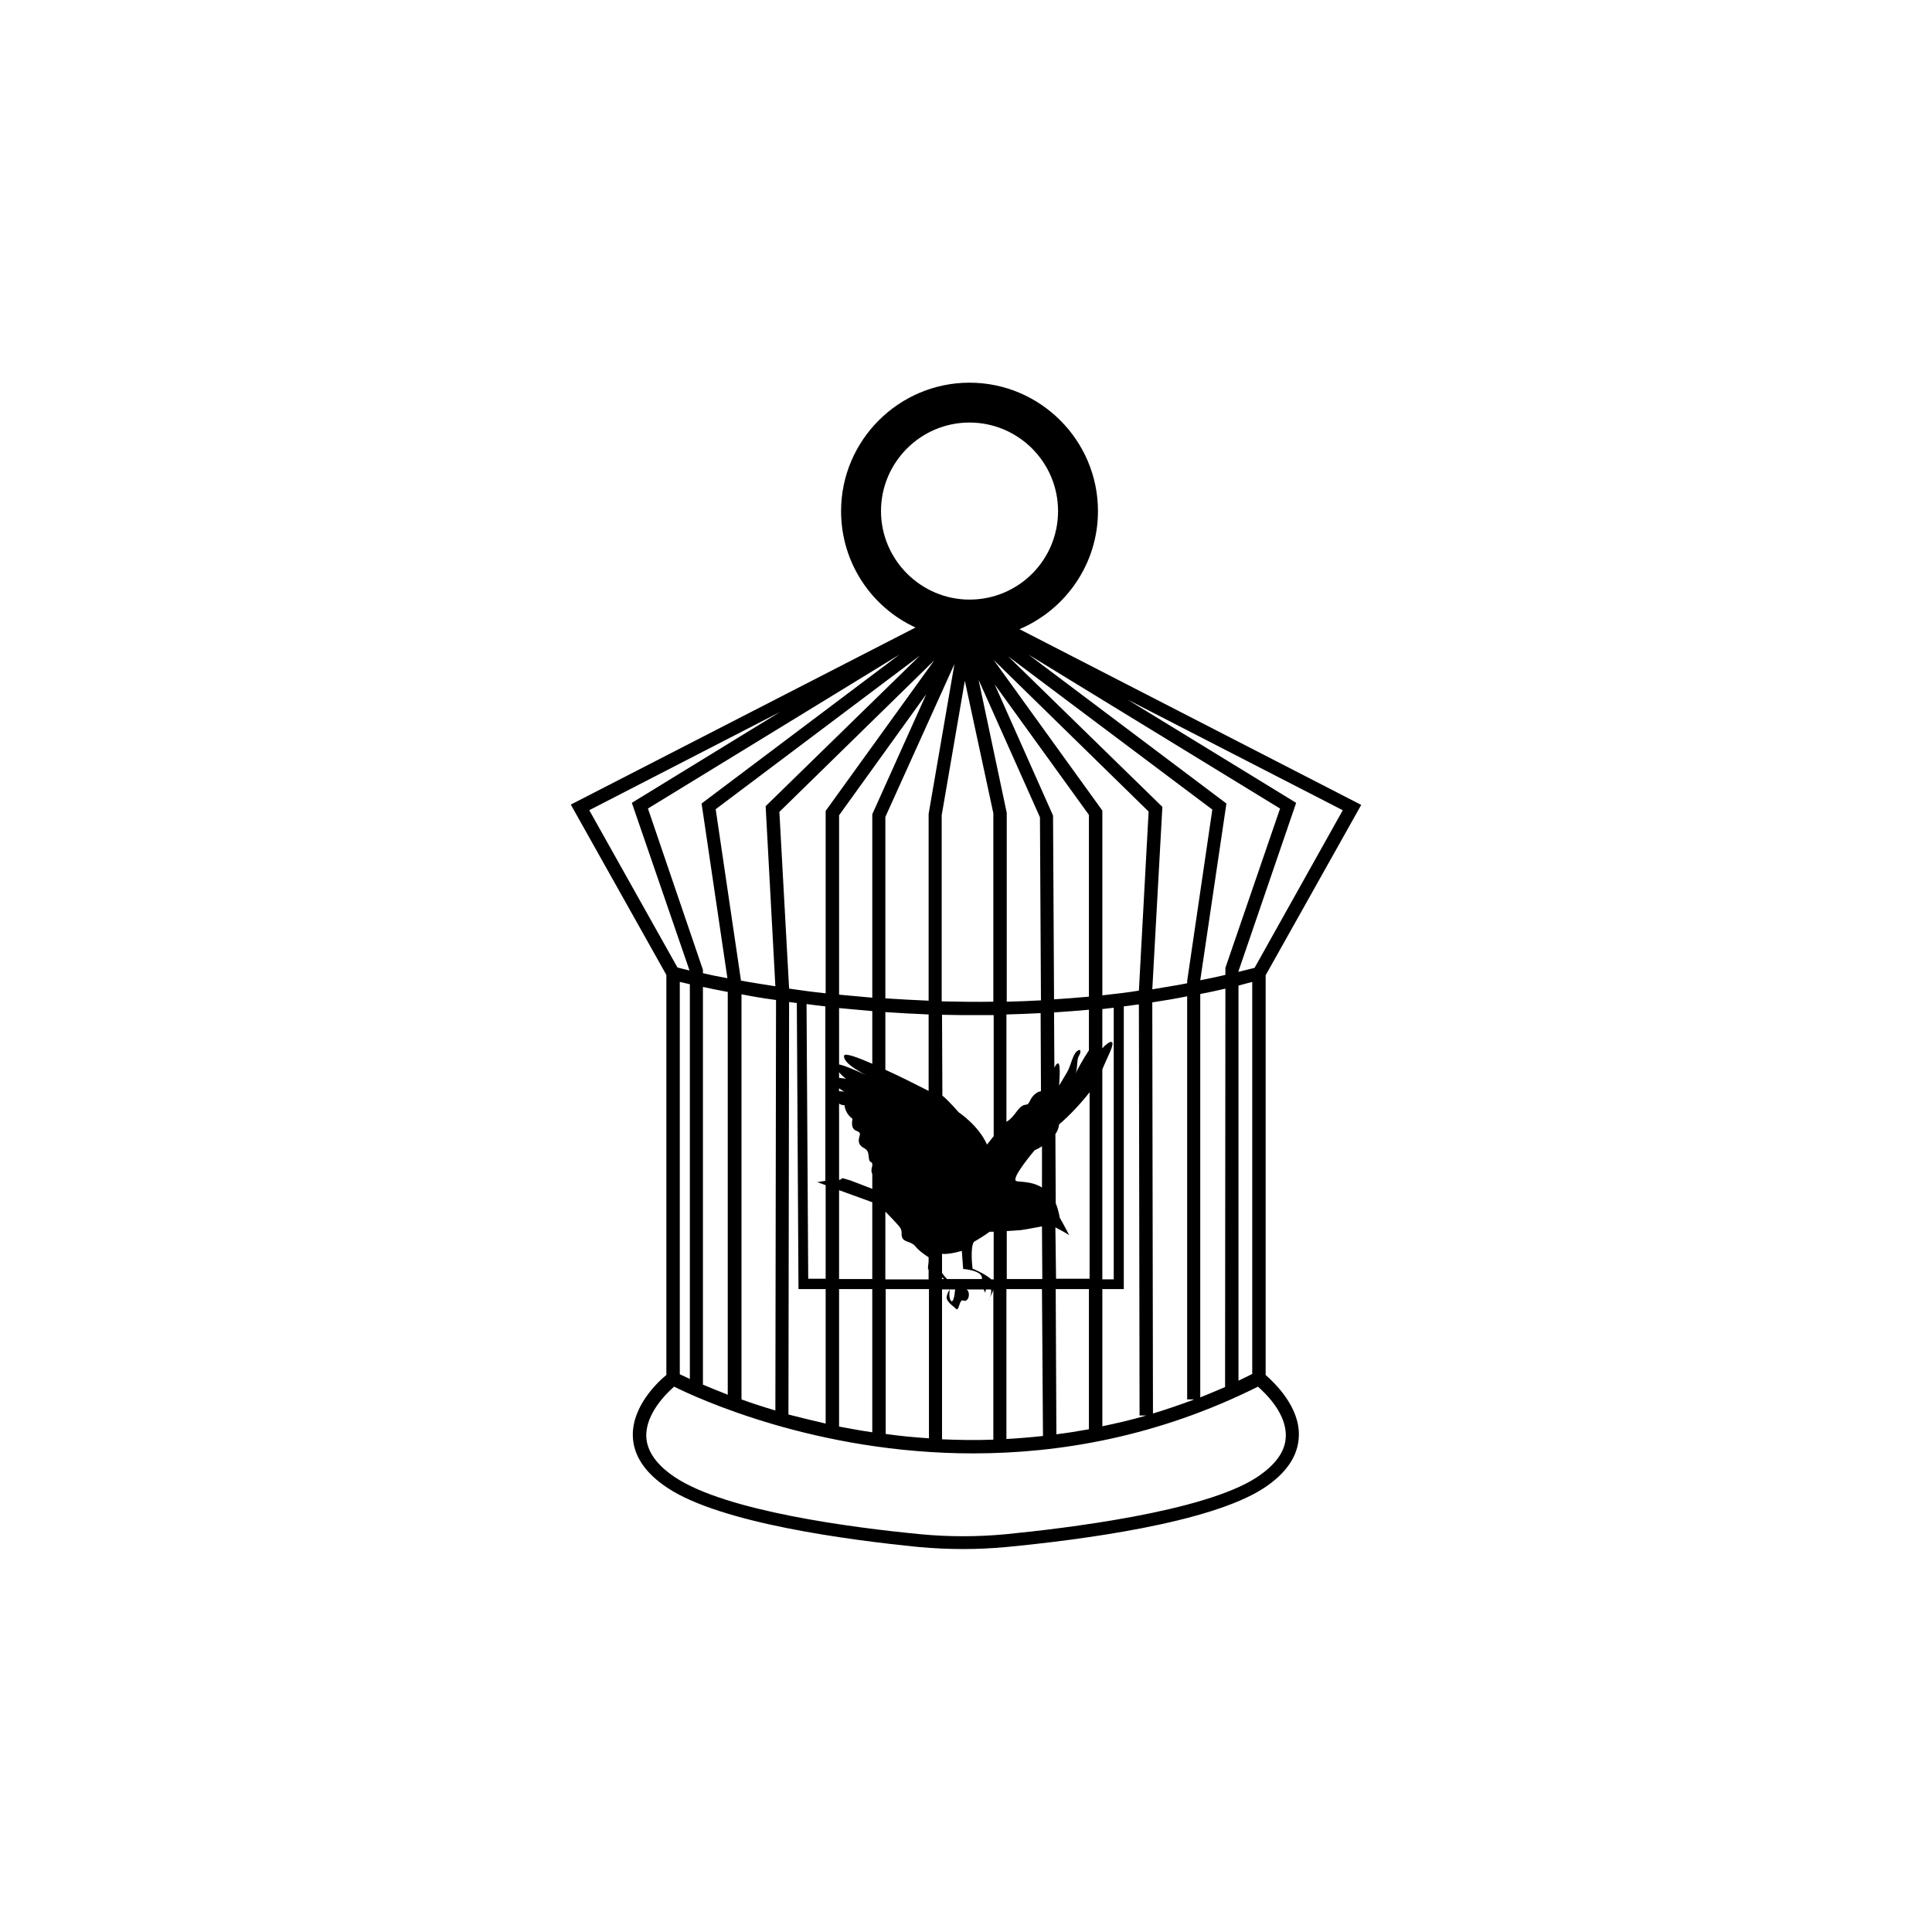 <?xml version="1.0" encoding="UTF-8"?>
<!-- Uploaded to: SVG Repo, www.svgrepo.com, Generator: SVG Repo Mixer Tools -->
<svg fill="#000000" width="800px" height="800px" version="1.1" viewBox="144 144 512 512" xmlns="http://www.w3.org/2000/svg">
 <g>
  <path d="m479.41 508.38v-105.93l25.328-45.145-90.562-46.57c12.176-5.156 20.797-17.242 20.797-31.281 0-18.75-15.285-34.039-34.039-34.039-18.75 0-34.039 15.285-34.039 34.039 0 13.688 8.086 25.508 19.73 30.84l-91.359 46.926 25.328 45.145v106.02c-2.312 1.867-9.152 8.355-8.887 16.262 0.18 5.156 3.289 9.777 9.242 13.688 14.129 9.332 47.812 13.773 66.562 15.641 3.91 0.355 7.82 0.535 11.73 0.535 3.82 0 7.644-0.18 11.465-0.535 19.375-1.867 54.035-6.309 68.254-15.641 5.953-3.91 9.066-8.531 9.242-13.688 0.359-7.82-6.574-14.309-8.793-16.266zm20.438-149.66-23.375 41.77c-1.422 0.355-2.844 0.711-4.266 1.066l0.004-0.18 15.285-44.613-44.703-27.371zm-23.992 45.5v103.89c-1.246 0.621-2.488 1.246-3.644 1.777v-104.69c1.156-0.355 2.398-0.625 3.644-0.98zm7.375-45.945-14.488 42.215v1.867c-2.223 0.535-4.445 0.977-6.664 1.422l6.934-46.836-52.434-39.457zm-14.488 47.723-0.086 105.58c-2.223 0.977-4.445 1.867-6.578 2.754v-106.91c2.223-0.441 4.445-0.887 6.664-1.422zm-3.465-47.457-6.664 45.414v0.621c-3.109 0.621-6.133 1.066-9.242 1.602l2.668-48.348-40.879-39.902zm-4.977 156.41c-3.644 1.332-7.199 2.578-10.754 3.644l-0.18-108.96c3.023-0.445 6.133-0.977 9.242-1.602v106.82h1.691zm-39.902 9.598c-3.289 0.355-6.488 0.621-9.688 0.801v-39.727h9.422zm-13.773-41.59c-1.777-1.512-4.887-2.754-4.887-2.754s-0.711-5.512 0.355-7.109c2.223-1.246 4.176-2.668 4.176-2.668h1.066v12.621l-0.711-0.004zm-11.645 0c-0.535-0.535-0.977-1.066-1.332-1.602v-5.066c2.133 0.18 5.242-0.801 5.242-0.801l0.355 4.801s5.156 0.355 4.977 2.488v0.18zm-1.332-70.031c3.109 0.09 6.223 0.09 9.422 0.09h4.266v32.082c-0.891 1.156-1.777 2.223-1.777 2.223-2.223-5.066-7.465-8.531-7.465-8.531-2.223-2.488-3.555-3.82-4.356-4.445zm26.484 45.77c-2.754-1.688-5.777-1.422-6.754-1.688-1.777-0.445 4.801-8.176 4.801-8.176s0.891-0.355 1.957-1.066zm-0.801-25.418c-2.668 1.332-2.223 3.379-3.379 3.465-1.066 0.09-1.688 0.621-3.109 2.578-0.711 0.891-1.422 1.602-2.133 1.957v-28.438c3.023-0.09 6.043-0.18 9.066-0.355l0.09 20.617c-0.359 0.352-0.535 0.176-0.535 0.176zm-29.238-0.18c-2.668-1.332-7.109-3.644-11.465-5.598v-15.285c3.734 0.266 7.465 0.445 11.465 0.621zm-14.93-73.316v48.613c-3.023-0.266-5.953-0.535-8.797-0.801v-47.547l23.105-32.082zm0 52.168v13.953c-4.09-1.777-7.289-2.934-7.465-2.133-0.445 2.133 5.867 5.156 5.867 5.156s-5.512-2.578-7.199-2.844l-0.004-14.934c2.844 0.266 5.777 0.531 8.801 0.801zm-8.801 16.172c0.711 0.977 1.867 1.777 1.867 1.777s-0.891-0.18-1.867-0.266zm0 4.266c0.711 0.621 1.422 0.891 1.422 0.891s-0.711-0.09-1.422-0.09zm0 4.09c0.711 0.445 1.332 0.445 1.422 0.355 0.266 2.488 2.133 3.644 2.133 3.644-0.801 4.445 2.578 2.398 1.867 4.621-0.711 2.223 0.621 2.844 1.422 3.289 0.801 0.535 0.891 0.977 1.066 2.578 0.09 1.246 0.801 0.801 0.891 1.422v0.445c0 0.09 0 0.266-0.09 0.445-0.266 0.977-0.09 1.422 0.09 1.867v3.91l-5.777-2.223-2.133-0.621-0.621 0.445h-0.266zm-3.555 20.441-2.223 0.355 2.223 0.801v24.797h-4.621l-0.445-72.785c1.602 0.18 3.289 0.445 4.977 0.621l0.004 46.211zm3.555 2.488 8.797 3.199v20.352h-8.797zm12.355 5.773c1.066 1.066 2.312 2.398 3.109 3.289 1.777 1.777 0.711 2.488 1.332 3.644s2.312 0.801 3.465 2.223c0.977 1.246 3.023 2.578 3.465 2.844v1.246c-0.09 0.621-0.18 1.332-0.18 1.957h0.18v2.668h-11.465l0.004-17.871zm14.93 17.332c0.18 0.18 0.355 0.266 0.535 0.445h-0.535zm17.152-12.266c1.422-0.09 2.934-0.18 3.82-0.266 1.867-0.266 3.91-0.711 5.512-0.977l0.09 13.953h-9.422zm12.887-0.977c1.688 0.801 3.644 2.043 3.644 2.043s-1.156-2.312-2.488-4.621c-0.266-1.512-0.621-2.754-1.066-3.82l-0.09-18.309c0.535-0.801 0.891-1.602 0.977-2.578 2.844-2.398 5.867-5.688 8.086-8.531v49.414h-8.887zm12.441-41.859c1.066-2.754 3.555-7.109 2.398-7.289-0.535-0.09-1.512 0.711-2.398 1.688v-10.398c0.977-0.09 2.043-0.266 3.023-0.355v71.984h-3.023zm-7.109 1.066c0.621-1.332 0.266-3.734 0.891-4.621 0.621-0.977 0.621-2.223-0.535-1.246-1.156 0.977-1.512 3.644-2.578 5.512-1.066 1.867-2.133 3.555-2.133 3.555s0.535-5.867-0.266-5.867c-0.355 0-0.621 0.445-0.977 1.156l-0.09-14.664c3.023-0.18 6.133-0.445 9.242-0.711v10.754c-1.512 2.223-3.109 5.246-3.555 6.133zm3.555-20.352c-3.109 0.266-6.223 0.535-9.242 0.711l-0.266-48.703-15.465-34.75 24.973 34.57zm-12.977-47.543 0.266 48.523c-3.023 0.18-6.043 0.266-9.066 0.355v-50.035l-7.465-35.281zm-12.352-1.066v49.945c-4.621 0.09-9.242 0-13.688-0.09v-49.324l6.133-35.637zm-17.152 0.176v49.5c-3.91-0.18-7.731-0.355-11.465-0.621v-48.078l18.309-40.523zm-27.285-0.801v48.348c-3.379-0.355-6.664-0.801-9.688-1.246l-2.578-46.836 41.059-40.168zm-9.688 50.656c0.621 0.09 1.332 0.18 2.043 0.266l0.445 75.809h7.199v35.637c-3.465-0.801-6.754-1.602-9.863-2.398zm13.242 76.074h8.797v37.949c-3.023-0.445-5.953-0.977-8.797-1.512zm12.355 0h11.465v39.547c-3.91-0.266-7.731-0.621-11.465-1.156zm18.219 0c0.09 0.09 0.18 0.18 0.18 0.18l-0.18 1.422s-0.355 2.312-0.977 1.422c-0.621-0.891-0.266-2.844-0.266-2.844s-0.535 0.445-0.801 1.777 1.688 2.488 2.488 3.289c0.801 0.801 0.801-2.668 1.867-2.223 1.066 0.445 1.777-0.891 1.422-2.223-0.09-0.266-0.266-0.535-0.535-0.711h4.531c0.266 0.535 0.445 0.891 0.445 0.891s0-0.355 0.18-0.891h1.332c0.266 1.332-0.535 2.668-0.891 3.109 0.266-0.445 1.156-1.777 1.512-3.023v39.727c-4.711 0.18-9.242 0.09-13.598-0.09v-39.727l3.289 0.004zm35.637 0v37.148c-2.934 0.535-5.777 0.977-8.621 1.332l-0.18-38.48zm3.555 0h5.688v-74.918c1.332-0.18 2.668-0.355 4-0.535l0.18 108.96h1.777c-3.91 1.156-7.82 2.043-11.641 2.844zm9.688-79.094c-3.289 0.535-6.488 0.891-9.688 1.246v-48.969l-28.793-39.902 41.059 40.168zm-68.344-127.09c0-12.887 10.488-23.461 23.461-23.461 12.887 0 23.461 10.488 23.461 23.461 0 12.977-10.488 23.461-23.461 23.461-12.883 0-23.461-10.574-23.461-23.461zm10.309 38.305-40.879 39.902 2.578 47.723c-3.379-0.535-6.398-0.977-9.152-1.512v-0.266l-6.664-45.145zm-38.125 91.27-0.176 108.78c-3.289-0.977-6.309-1.957-8.977-2.934v-107.36c2.664 0.535 5.777 1.066 9.152 1.512zm-19.73-52.078 6.844 46.301c-2.488-0.445-4.621-0.891-6.488-1.332v-0.891l-14.574-42.746 66.652-40.793zm6.934 49.945v106.73c-2.488-0.977-4.711-1.867-6.578-2.668v-105.4c1.957 0.441 4.18 0.887 6.578 1.332zm-36.703-48.168 50.566-26.039-39.281 24.086 15.285 44.434c-1.422-0.355-2.578-0.621-3.199-0.801zm26.66 46.125v104.6c-1.156-0.535-2.043-0.977-2.668-1.246v-103.98c0.715 0.18 1.602 0.355 2.668 0.625zm150.28 130.64c-14.043 9.242-51.277 13.598-66.562 15.109-7.555 0.711-15.109 0.711-22.574 0-18.484-1.777-51.457-6.133-64.965-15.02-4.977-3.289-7.555-6.934-7.731-10.844-0.18-6.043 5.242-11.375 7.375-13.242 6.133 3.023 37.594 17.684 79.273 17.684 22.93 0 48.969-4.445 75.453-17.684 2.133 1.867 7.644 7.199 7.375 13.242-0.09 3.824-2.668 7.469-7.644 10.754z"/>
  <path d="m405.73 488.73c-0.09 0.09-0.09 0.18-0.09 0.18s0-0.09 0.09-0.18z"/>
 </g>
</svg>